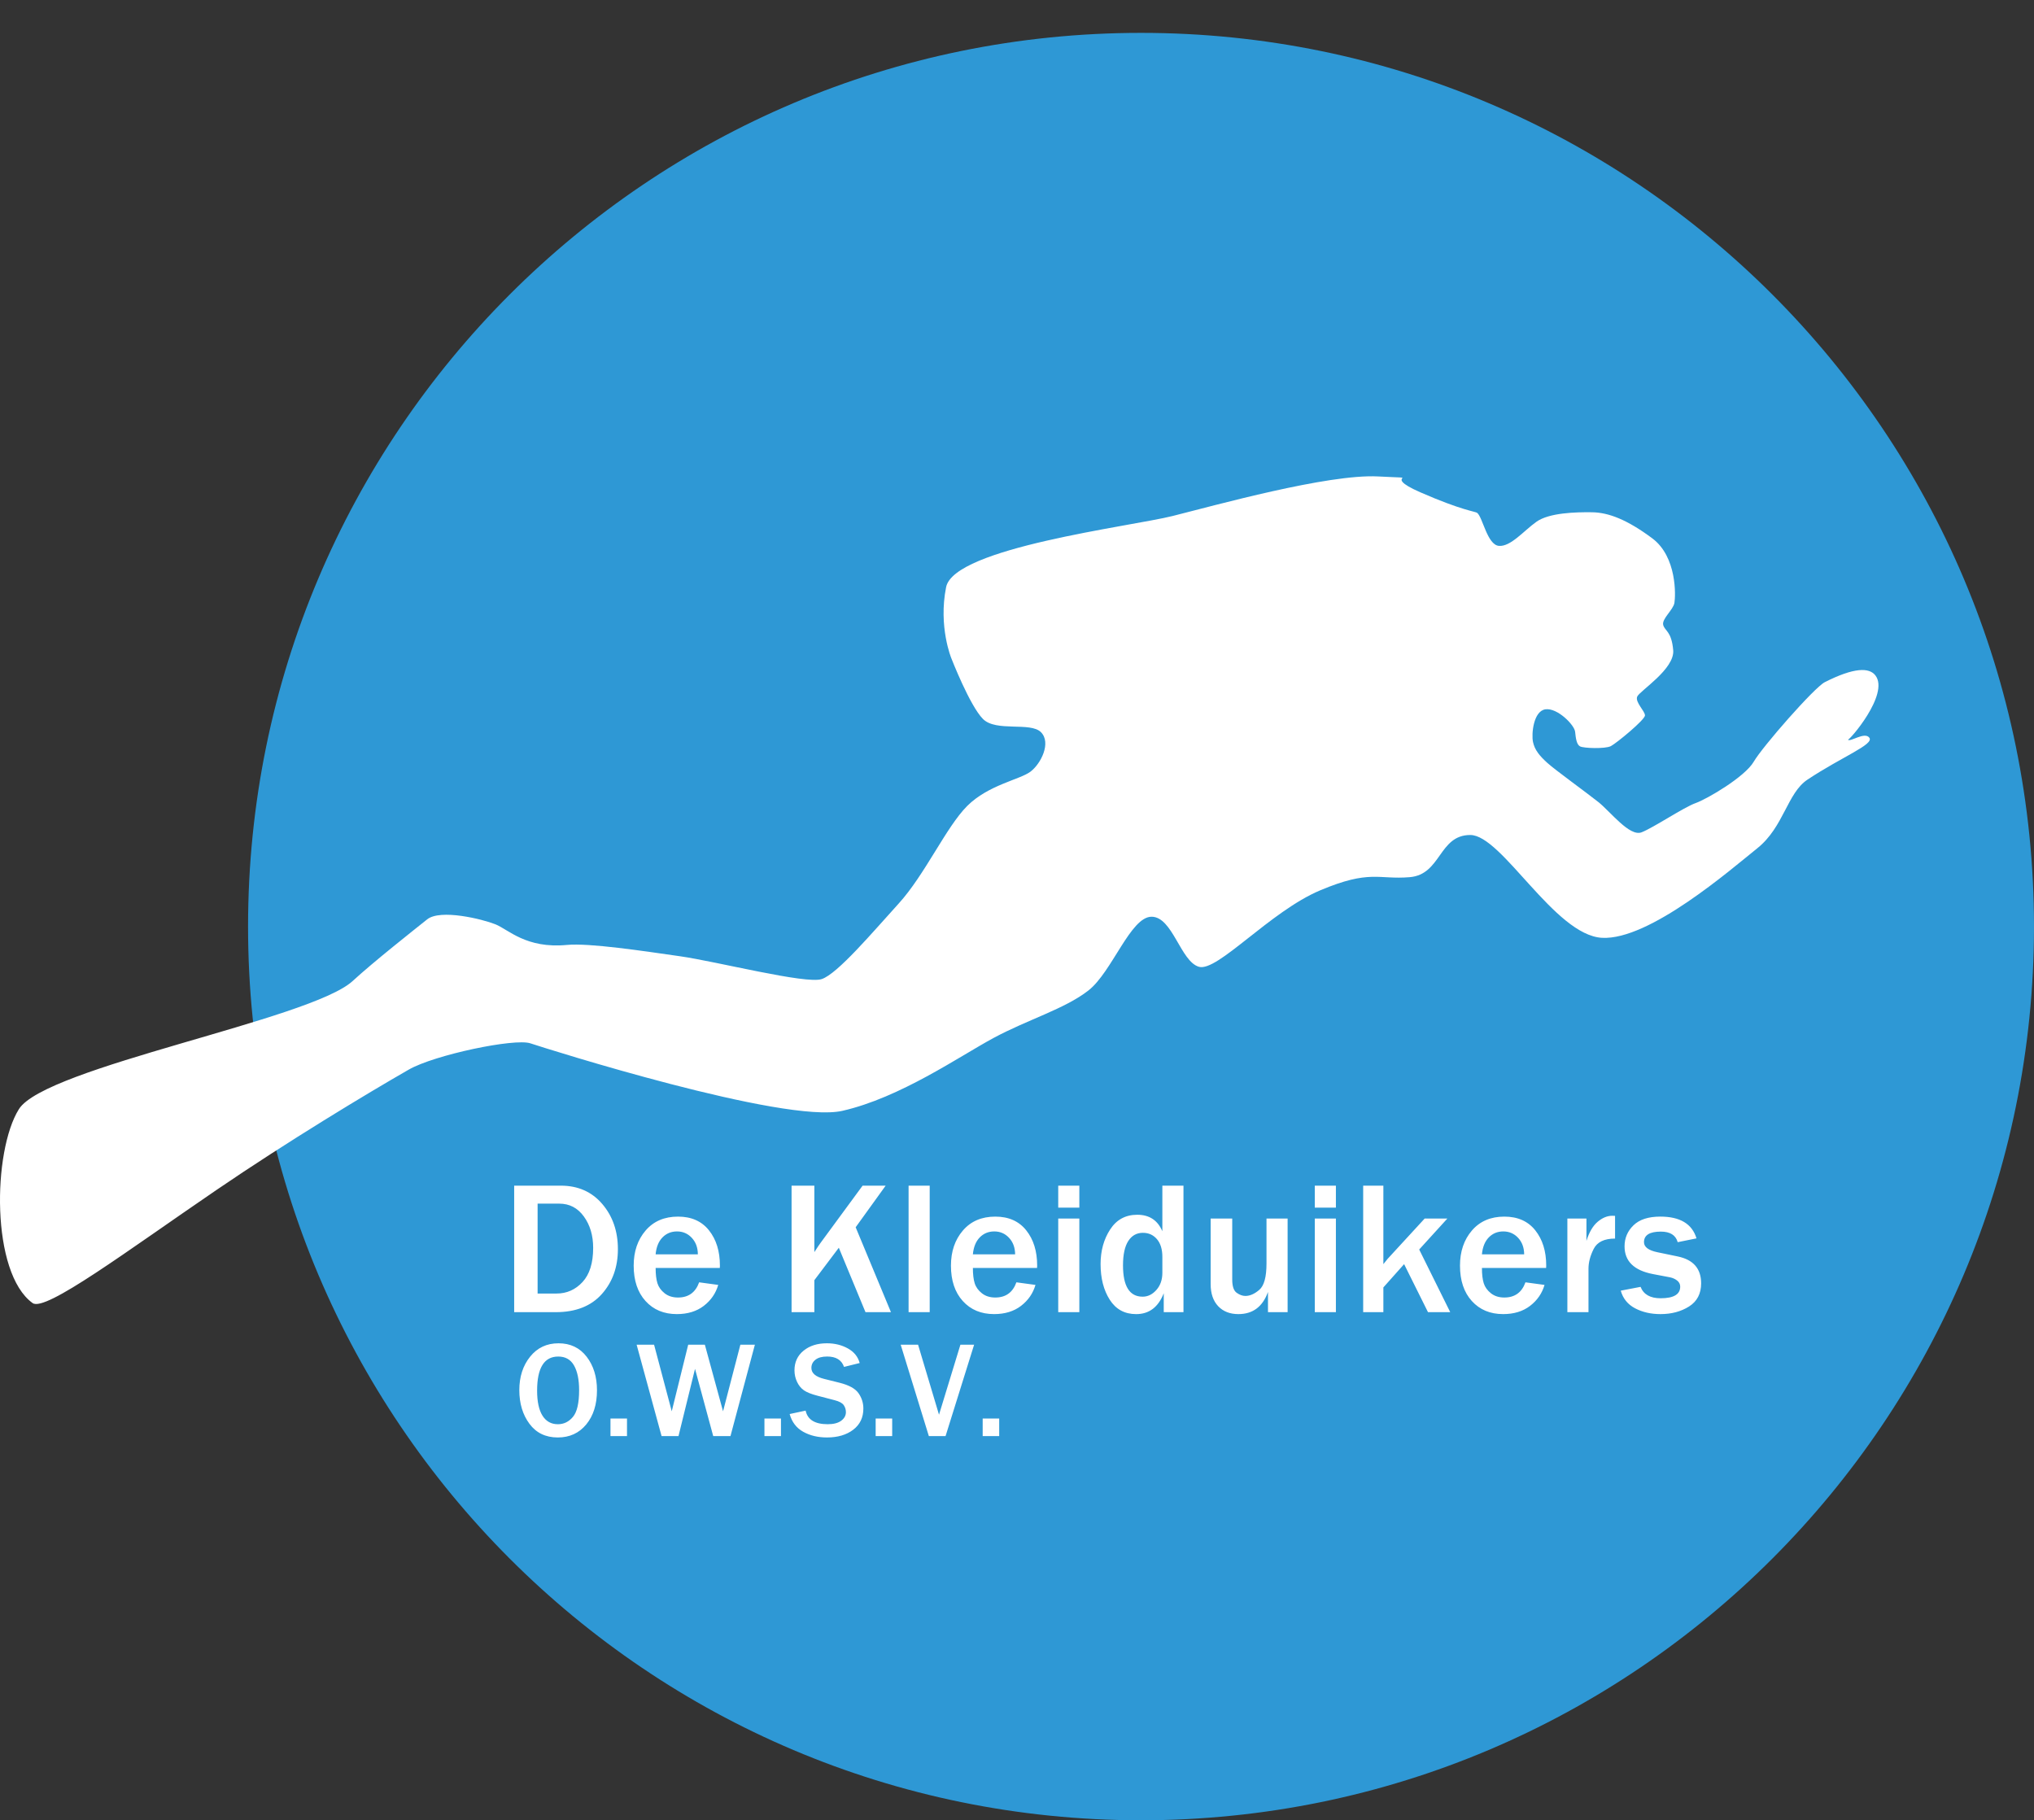 <?xml version="1.0" encoding="utf-8"?>
<!-- Generator: Adobe Illustrator 15.1.0, SVG Export Plug-In . SVG Version: 6.00 Build 0)  -->
<!DOCTYPE svg PUBLIC "-//W3C//DTD SVG 1.1//EN" "http://www.w3.org/Graphics/SVG/1.1/DTD/svg11.dtd">
<svg version="1.1" id="Layer_1" xmlns="http://www.w3.org/2000/svg" xmlns:xlink="http://www.w3.org/1999/xlink" x="0px" y="0px"
	 width="212.47px" height="190.146px" viewBox="0 0 212.47 190.146" enable-background="new 0 0 212.47 190.146"
	 xml:space="preserve">
<rect x="0" y="0" width="212.47" height="190.146" fill="#333333" stroke="none"/>
<g>
	<path fill-rule="evenodd" clip-rule="evenodd" fill="#2E98D5" d="M119.19,3.434c51.517,0,93.279,41.797,93.279,93.356
		c0,51.559-41.763,93.356-93.279,93.356c-51.516,0-93.278-41.797-93.278-93.356C25.912,45.231,67.674,3.434,119.19,3.434z"/>
</g>
<g>
	<path fill-rule="evenodd" clip-rule="evenodd" fill="#FFFFFF" d="M193.036,77.253c0.163,0.344,1.762-0.883,2.243-0.178
		c0.479,0.704-2.876,1.978-6.473,4.366c-2.114,1.403-2.477,4.957-5.229,7.16s-11.281,9.639-16.234,9.364
		s-10.456-10.741-13.758-10.741s-3.026,4.131-6.329,4.406c-3.302,0.275-4.127-0.826-9.355,1.377
		c-5.228,2.204-10.73,8.537-12.657,7.986c-1.926-0.551-2.751-5.231-4.952-5.231c-2.202,0-4.128,5.782-6.604,7.71
		s-6.328,3.029-9.905,4.957s-9.738,6.233-15.792,7.61c-6.053,1.377-30.938-6.502-32.589-7.053s-10.019,1.206-12.704,2.747
		c-4.387,2.517-12.612,7.476-20.058,12.554c-9.42,6.425-17.903,12.789-19.23,11.835c-4.369-3.144-4.188-15.852-1.436-20.258
		s30.462-9.336,34.865-13.386c2.191-2.017,6.409-5.34,7.785-6.441c1.375-1.102,5.751-0.034,7.127,0.517
		c1.375,0.551,3.202,2.559,7.47,2.155c2.34-0.221,7.966,0.632,11.818,1.183s13.147,2.936,14.798,2.385s5.288-4.862,8.04-7.892
		c2.751-3.03,4.953-7.987,7.154-10.19c2.202-2.203,5.503-2.754,6.604-3.58c1.102-0.826,2.202-3.029,1.102-4.131
		c-1.102-1.102-4.679,0-6.054-1.377c-1.376-1.377-3.303-6.334-3.303-6.334s-1.375-3.304-0.55-7.435s19.261-6.334,23.664-7.436
		c4.402-1.102,16.234-4.406,21.462-4.131c5.229,0.275,0-0.275,4.402,1.652c4.403,1.928,5.759,1.997,5.952,2.157
		c0.585,0.483,1.049,3.342,2.27,3.444c1.22,0.102,2.593-1.578,3.915-2.519s4.093-1.018,5.822-0.992
		c1.729,0.025,3.686,0.789,6.279,2.723c2.593,1.934,2.44,6.005,2.313,6.743s-1.348,1.679-1.17,2.315
		c0.179,0.636,0.865,0.636,1.043,2.621c0.178,1.985-3.534,4.275-3.763,4.86c-0.229,0.585,0.813,1.501,0.813,1.959
		s-2.975,2.901-3.56,3.206s-2.873,0.229-3.229,0.025c-0.356-0.204-0.433-0.814-0.509-1.527s-1.855-2.519-3.102-2.341
		s-1.475,2.57-1.297,3.41c0.179,0.84,0.687,1.45,1.5,2.188c0.813,0.738,4.094,3.104,5.339,4.097c1.246,0.993,3.255,3.639,4.5,3.155
		c1.246-0.483,4.424-2.621,5.645-3.053c1.22-0.433,5.161-2.748,6.076-4.326s6.327-7.75,7.417-8.304
		c3.063-1.554,4.649-1.55,5.295-0.703C197.402,72.52,193.123,77.436,193.036,77.253z M62.91,125.766
		c1.09,1.275,1.635,2.849,1.635,4.72c0,1.872-0.561,3.438-1.683,4.696c-1.122,1.258-2.728,1.888-4.817,1.888H53.71v-13.216h4.866
		C60.375,123.854,61.82,124.491,62.91,125.766z M56.158,125.732v9.391h1.983c1.064,0,1.967-0.4,2.708-1.2
		c0.742-0.801,1.112-1.991,1.112-3.572c0-1.291-0.324-2.384-0.972-3.277c-0.648-0.895-1.504-1.341-2.568-1.341H56.158z
		 M58.342,140.321c1.239,0,2.218,0.467,2.938,1.401s1.08,2.104,1.08,3.507c0,1.474-0.374,2.663-1.122,3.569
		c-0.748,0.907-1.738,1.36-2.973,1.36c-1.267,0-2.253-0.476-2.958-1.427c-0.706-0.95-1.059-2.125-1.059-3.523
		c0-1.39,0.375-2.552,1.125-3.486C56.123,140.788,57.112,140.321,58.342,140.321z M56.669,147.883
		c0.375,0.595,0.912,0.892,1.61,0.892c0.619,0,1.143-0.256,1.572-0.769s0.643-1.443,0.643-2.79c0-1.096-0.177-1.954-0.531-2.577
		c-0.354-0.622-0.904-0.934-1.649-0.934c-1.472,0-2.208,1.187-2.208,3.56C56.106,146.416,56.294,147.289,56.669,147.883z
		 M65.496,150.013h-1.726v-1.832h1.726V150.013z M70.828,127.088c1.393,0,2.47,0.478,3.231,1.433
		c0.761,0.955,1.142,2.182,1.142,3.679l-0.01,0.252h-6.704c0,0.665,0.063,1.197,0.188,1.598c0.126,0.4,0.375,0.748,0.75,1.045
		c0.374,0.297,0.841,0.445,1.402,0.445c1.09,0,1.825-0.528,2.206-1.588l1.993,0.271c-0.258,0.885-0.761,1.613-1.509,2.188
		c-0.749,0.574-1.687,0.861-2.815,0.861c-1.354,0-2.444-0.455-3.27-1.365c-0.825-0.91-1.238-2.143-1.238-3.698
		c0-1.478,0.416-2.701,1.248-3.669C68.274,127.571,69.402,127.088,70.828,127.088z M72.898,131.028
		c-0.006-0.704-0.218-1.278-0.634-1.724s-0.93-0.668-1.543-0.668c-0.606,0-1.112,0.208-1.519,0.624
		c-0.406,0.417-0.645,1.006-0.716,1.768H72.898z M70.17,147.425l1.719-6.957h1.74l1.9,6.957l1.81-6.957h1.516l-2.55,9.545h-1.803
		l-1.9-7.021l-1.726,7.021h-1.768l-2.606-9.545h1.823L70.17,147.425z M81.579,150.013h-1.726v-1.832h1.726V150.013z M86.462,148.774
		c0.61,0,1.08-0.121,1.408-0.363c0.329-0.242,0.493-0.543,0.493-0.902c0-0.261-0.075-0.502-0.224-0.724
		c-0.149-0.221-0.468-0.395-0.957-0.521l-1.823-0.476c-0.625-0.163-1.085-0.349-1.383-0.556c-0.298-0.208-0.537-0.5-0.716-0.878
		s-0.269-0.78-0.269-1.21c0-0.853,0.317-1.537,0.95-2.052s1.444-0.772,2.431-0.772c0.82,0,1.552,0.18,2.197,0.538
		c0.645,0.359,1.056,0.867,1.233,1.524l-1.635,0.405c-0.252-0.723-0.838-1.084-1.761-1.084c-0.536,0-0.944,0.112-1.226,0.336
		s-0.423,0.508-0.423,0.854c0,0.545,0.442,0.928,1.328,1.146l1.621,0.405c0.983,0.247,1.642,0.612,1.977,1.095
		c0.335,0.482,0.503,1.015,0.503,1.598c0,0.937-0.353,1.675-1.059,2.213s-1.62,0.808-2.742,0.808c-0.946,0-1.773-0.198-2.484-0.595
		c-0.71-0.396-1.182-1.014-1.415-1.853l1.67-0.356C84.357,148.302,85.125,148.774,86.462,148.774z M85.067,133.729v3.341h-2.38
		v-13.216h2.38v6.942c0.303-0.472,0.522-0.798,0.658-0.979l4.382-5.964h2.409l-3.134,4.348l3.686,8.868h-2.66l-2.786-6.729
		L85.067,133.729z M93.197,150.013h-1.726v-1.832h1.726V150.013z M94.91,123.854h2.206v13.216H94.91V123.854z M98.088,147.782
		l2.236-7.314h1.432l-2.983,9.545h-1.747l-2.941-9.545h1.816L98.088,147.782z M104.376,150.013h-1.726v-1.832h1.726V150.013z
		 M100.573,135.907c-0.825-0.91-1.238-2.143-1.238-3.698c0-1.478,0.416-2.701,1.248-3.669c0.832-0.969,1.96-1.452,3.386-1.452
		c1.393,0,2.47,0.478,3.23,1.433c0.762,0.955,1.142,2.182,1.142,3.679l-0.01,0.252h-6.704c0,0.665,0.063,1.197,0.189,1.598
		c0.125,0.4,0.375,0.748,0.75,1.045c0.373,0.297,0.842,0.445,1.402,0.445c1.09,0,1.824-0.528,2.205-1.588l1.993,0.271
		c-0.258,0.885-0.761,1.613-1.509,2.188c-0.748,0.574-1.688,0.861-2.815,0.861C102.488,137.272,101.398,136.817,100.573,135.907z
		 M106.039,131.028c-0.007-0.704-0.218-1.278-0.634-1.724s-0.931-0.668-1.543-0.668c-0.606,0-1.112,0.208-1.519,0.624
		c-0.406,0.417-0.645,1.006-0.717,1.768H106.039z M112.747,126.148h-2.205v-2.295h2.205V126.148z M112.747,137.069h-2.205v-9.778
		h2.205V137.069z M118.798,126.894c1.258,0,2.132,0.575,2.621,1.724v-4.764h2.206v13.216h-2.061v-1.976
		c-0.567,1.452-1.528,2.179-2.883,2.179c-1.199,0-2.118-0.5-2.757-1.501c-0.639-1-0.958-2.242-0.958-3.728
		c0-1.381,0.332-2.585,0.997-3.61C116.628,127.407,117.572,126.894,118.798,126.894z M119.359,135.452
		c0.541,0,1.021-0.233,1.436-0.702c0.416-0.468,0.624-1.066,0.624-1.796v-1.655c0-0.794-0.188-1.412-0.565-1.854
		c-0.377-0.442-0.866-0.664-1.466-0.664c-0.651,0-1.16,0.284-1.528,0.853c-0.367,0.568-0.552,1.417-0.552,2.546
		C117.308,134.361,117.991,135.452,119.359,135.452z M128.718,133.661c0,0.704,0.155,1.165,0.465,1.385s0.612,0.329,0.909,0.329
		c0.477,0,0.964-0.215,1.46-0.644c0.497-0.43,0.745-1.345,0.745-2.745v-4.695h2.206v9.778h-2.051v-2.11
		c-0.555,1.542-1.584,2.313-3.086,2.313c-0.891,0-1.597-0.276-2.119-0.828s-0.783-1.321-0.783-2.309v-6.845h2.254V133.661z
		 M139.547,126.148h-2.205v-2.295h2.205V126.148z M139.547,137.069h-2.205v-9.778h2.205V137.069z M144.505,132.054
		c0.187-0.245,0.335-0.429,0.444-0.552l3.87-4.211h2.37l-2.941,3.233l3.241,6.545h-2.322l-2.495-5.016l-2.167,2.431v2.585h-2.109
		v-13.216h2.109V132.054z M157.143,127.088c1.394,0,2.471,0.478,3.231,1.433s1.142,2.182,1.142,3.679l-0.01,0.252h-6.704
		c0,0.665,0.063,1.197,0.188,1.598c0.126,0.4,0.376,0.748,0.75,1.045s0.842,0.445,1.402,0.445c1.09,0,1.825-0.528,2.206-1.588
		l1.993,0.271c-0.259,0.885-0.762,1.613-1.51,2.188c-0.748,0.574-1.687,0.861-2.814,0.861c-1.354,0-2.444-0.455-3.27-1.365
		c-0.826-0.91-1.238-2.143-1.238-3.698c0-1.478,0.416-2.701,1.247-3.669C154.589,127.571,155.718,127.088,157.143,127.088z
		 M159.213,131.028c-0.006-0.704-0.218-1.278-0.633-1.724c-0.416-0.445-0.931-0.668-1.544-0.668c-0.605,0-1.112,0.208-1.519,0.624
		c-0.406,0.417-0.645,1.006-0.716,1.768H159.213z M165.719,129.624c0.283-0.91,0.674-1.575,1.17-1.994
		c0.497-0.42,1.006-0.63,1.528-0.63c0.071,0,0.168,0.004,0.291,0.01v2.372c-1.122,0-1.866,0.358-2.23,1.075
		c-0.364,0.716-0.546,1.41-0.546,2.081v4.531h-2.206v-9.778h1.993V129.624z M173.462,135.617c1.367,0,2.051-0.403,2.051-1.211
		c0-0.258-0.106-0.471-0.319-0.639s-0.464-0.28-0.754-0.339l-1.78-0.339c-1.974-0.381-2.96-1.346-2.96-2.895
		c0-0.865,0.313-1.599,0.938-2.203c0.625-0.603,1.557-0.904,2.795-0.904c2.064,0,3.324,0.758,3.782,2.274l-1.963,0.397
		c-0.207-0.736-0.794-1.104-1.761-1.104c-1.174,0-1.761,0.367-1.761,1.104c0,0.51,0.474,0.861,1.422,1.055l2.1,0.436
		c1.631,0.336,2.447,1.272,2.447,2.809c0,1.077-0.42,1.883-1.258,2.415c-0.839,0.532-1.835,0.799-2.989,0.799
		c-1,0-1.883-0.202-2.65-0.605s-1.268-1.018-1.499-1.844l2.069-0.397C171.688,135.22,172.385,135.617,173.462,135.617z"/>
</g>
</svg>
